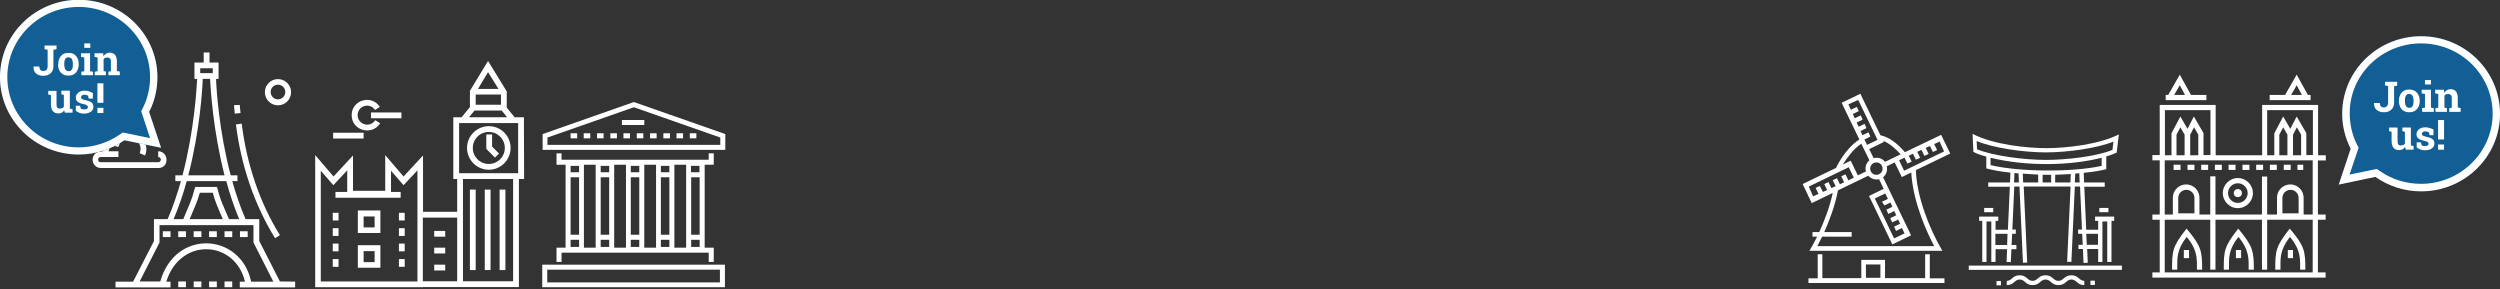 <?xml version="1.0" encoding="utf-8"?>
<!-- Generator: Adobe Illustrator 22.1.0, SVG Export Plug-In . SVG Version: 6.00 Build 0)  -->
<svg version="1.1" id="Layer_1" xmlns="http://www.w3.org/2000/svg" xmlns:xlink="http://www.w3.org/1999/xlink" x="0px" y="0px"
	 viewBox="0 0 1296 150" style="enable-background:new 0 0 1296 150;" xml:space="preserve">
<rect x="0" y="0" width="1296" height="150" fill="#333333" stroke="none"/>
<style type="text/css">
	.st0{fill:#FFFFFF;}
	.st1{fill:#115F94;}
	.st2{enable-background:new    ;}
</style>
<path class="st0" d="M145.1,145.9l-10.7-21v-11.3h-7.1c-2.8-6.4-5-13.1-6.9-19.7h2.7v-3h-3.5c-6-22.8-7.4-44.2-7.6-50h1.3v-8.5h-4.7
	v-5.2h-3v5.2h-4.8v8.5h1.4c-0.3,5.8-1.6,27.2-7.6,50h-3.7v3h2.9c-1.9,6.6-4.1,13.3-6.9,19.7h-7.1V125L69,146h-9.1v3
	c10.9,0,17.9,0,28.5,0v-3h-2.2c7.3-23.3,35.7-21.5,40.8,0h-2.7v3c7.2,0,21.5,0,28.7,0v-3L145.1,145.9L145.1,145.9z M103.8,35.4h6.5
	v2.5h-6.5V35.4z M105.1,40.9h3.8c0.3,5.7,1.6,27,7.5,50H97.6C103.6,67.9,104.9,46.6,105.1,40.9z M96.8,93.9h20.5
	c1.8,6.6,4,13.3,6.7,19.7h-5.3c-2.9-7-4.3-9.1-6.2-16.7h-11.3c-2,7.6-3.2,9.4-6.2,16.7h-5C92.7,107.2,95,100.5,96.8,93.9z
	 M115.5,113.6H98.3c2.1-5,3.8-8.5,5.3-13.7h6.7C111.7,105.2,113.4,108.6,115.5,113.6z M83.1,145.9H72.4l10.3-20.2v-9h48.7v9
	l10.3,20.3h-11.5C124.8,120.6,90.8,118.5,83.1,145.9z M116.4,119.9h4v3h-4V119.9z M124.4,119.9h4v3h-4V119.9z M84.4,119.9h4v3h-4
	V119.9z M92.4,119.9h4v3h-4V119.9z M108.4,119.9h4v3h-4V119.9z M100.4,119.9h4v3h-4V119.9z M92.4,145.9h4v3h-4V145.9z M108.4,145.9
	h4v3h-4V145.9z M116.4,145.9h4v3h-4V145.9z M100.4,145.9h4v3h-4V145.9z M82.2,87.1H52.3c-2.4,0-4.3-1.9-4.3-4.3
	c0-2.4,1.9-4.3,4.3-4.3h1c0.1-3.2,2.9-5.8,6.2-5.7c1.5-2.7,4.4-4.4,7.6-4.4c6.3,0,10.5,6.4,8.1,12.2l-2.8-1.2c1.6-3.8-1.2-8-5.3-8
	c-2.4,0-4.5,1.4-5.3,3.6l-0.5,1.2L60,75.8c-1.9-0.5-3.5,0.8-3.7,2.6h5.1v3h-9.2c-1.8,0-1.8,2.7,0,2.7H82c1.8,0,1.8-2.7,0-2.7v-3
	c2.4,0,4.3,1.9,4.3,4.3C86.5,85.2,84.6,87.1,82.2,87.1z M144.1,54.6c3.8,0,6.8-3.1,6.8-6.8c0-3.8-3.1-6.8-6.8-6.8
	c-3.8,0-6.8,3.1-6.8,6.8C137.3,51.5,140.3,54.6,144.1,54.6z M144.1,43.9c2.1,0,3.8,1.7,3.8,3.8c0,2.1-1.7,3.8-3.8,3.8
	s-3.8-1.7-3.8-3.8C140.3,45.6,142,43.9,144.1,43.9z M122.3,64.5l3-0.4c2.6,21.1,9.4,41.1,19.8,57.8l-2.5,1.6
	C132,106.4,125,86,122.3,64.5z M121.3,54.5l3-0.1c0.1,2.1,0.2,1.9,0.4,4.2l-3,0.3C121.6,56.7,121.4,56.7,121.3,54.5z"/>
<path class="st0" d="M288.5,128.4v7.4h2.6V131h76.3v4.8h2.6v-7.4h-4.7v-43h4.7v-5.9h-2.6v3.3h-76.3v-3.3h-2.6v5.9h4.7v43H288.5z
	 M315.8,89.3h-4.4V86h4.4V89.3z M311.4,124.3h4.4v3.7h-4.4V124.3z M315.8,121.7h-4.4V91.9h4.4V121.7z M318.4,85.4h6.1v43h-6.1V85.4z
	 M342.6,124.3h4.4v3.7h-4.4V124.3z M347,89.3h-4.4V86h4.4V89.3z M342.6,91.9h4.4v29.8h-4.4V91.9z M340.1,128.4H334v-43h6.1V128.4z
	 M327,124.3h4.4v3.7H327V124.3z M331.4,89.3H327V86h4.4V89.3z M327,91.9h4.4v29.8H327V91.9z M358.3,124.3h4.4v3.7h-4.4V124.3z
	 M362.6,89.3h-4.4V86h4.4V89.3z M358.3,91.9h4.4v29.8h-4.4V91.9z M355.7,128.4h-6.1v-43h6.1V128.4z M300.2,89.3h-4.4V86h4.4V89.3z
	 M295.8,124.3h4.4v3.7h-4.4V124.3z M300.2,121.7h-4.4V91.9h4.4V121.7z M302.7,85.4h6.1v43h-6.1V85.4z M281.1,148.9h94.7v-11.7h-94.7
	V148.9z M283.7,139.8h89.5v6.6h-89.5V139.8z M328.6,52.9l-47.3,16.6v8.2H376v-8.2L328.6,52.9z M373.3,75.1h-89.5v-3.8l44.8-15.7
	l44.8,15.7v3.8H373.3z M347.3,71.7h-3.4v-2.6h3.4V71.7z M354.1,71.7h-3.4v-2.6h3.4C354.1,69.1,354.1,71.7,354.1,71.7z M340.4,71.7
	H337v-2.6h3.4V71.7z M309.5,69.1h3.4v2.6h-3.4V69.1z M361,71.7h-3.4v-2.6h3.4V71.7z M302.6,69.1h3.4v2.6h-3.4V69.1z M316.4,69.1h3.4
	v2.6h-3.4V69.1z M295.8,69.1h3.4v2.6h-3.4V69.1z M323.2,69.1h3.4v2.6h-3.4C323.2,71.7,323.2,69.1,323.2,69.1z M330.1,69.1h3.4v2.6
	h-3.4V69.1z M322.4,62.2H334v2.6h-11.6V62.2z"/>
<path class="st0" d="M1029.7,81.2v6.1c2.8,0.7,6,1.5,12.5,2.2l-0.2,5.1h-11.3v2.2h11.2l-1,22.3h-6.4v-4.6h1.4v-2.2h-9.9v2.2h1.6
	v21.3h2.2v-21h2.5v21h2.2v-6.6h6l-0.3,6.6l2.2,0.1l0.3-6.7h2.6V127h-2.5l0.3-5.8h1.9V119h-1.8l1-22.3h2.7l1.8,39.5l2.2-0.1
	l-1.8-39.4h24.3l-1.8,39l2.2,0.1l1.8-39.1h2.7l1,22.3h-2v2.2h2.1l0.3,5.7h-2.2v2.2h2.3l0.3,7.2l2.2-0.1l-0.3-7.1h5.7v6.7h2.2
	c0-2.2,0-18.4,0-21h2.5v21h2.2v-21.3h1.4v-2.2h-9.9v2.2h1.6v4.6h-6.2l-1-22.3h10.6v-2.2h-10.7l-0.2-5c6.2-0.6,9.2-1.3,11.7-1.9v-6.6
	c3-0.9,4.5-1.6,5.4-2l1.1-9.4c-10.2,5.1-26.7,7.1-37.6,7.1c-9.5,0-27.3-1.7-38.2-7.4l0.4,9.3C1023.8,79.2,1025.7,80.1,1029.7,81.2z
	 M1040.5,127h-6.1v-5.8h6.3L1040.5,127z M1087.6,121.2v5.7h-5.8l-0.3-5.7H1087.6z M1044.1,94.6l0.2-4.9c0.7,0.1,1.4,0.1,2.1,0.2
	l0.2,4.7L1044.1,94.6L1044.1,94.6z M1048.6,90c2.7,0.2,5.5,0.4,8,0.5v4.1h-7.8L1048.6,90z M1063.3,90.6v4h-4.4v-4
	C1060.8,90.6,1061.8,90.6,1063.3,90.6z M1065.4,94.6v-4c2.5-0.1,5.2-0.2,8.1-0.4l-0.2,4.4H1065.4z M1078.1,94.6h-2.5l0.2-4.6
	c0.7-0.1,1.4-0.1,2.1-0.2L1078.1,94.6z M1089.5,86c-15.5,3.4-43.1,3.1-57.6-0.4v-3.8c18.7,4.5,40.9,4.2,57.6,0V86z M1060.6,79
	c11,0,26.5-2.1,35-5.6l-0.5,4.3c-8.2,3.4-23.8,5.2-34.5,5.2c-11.2,0-27.4-2.1-35.7-5.5l-0.2-4.3C1033.4,76.8,1049.3,79,1060.6,79z
	 M1033.3,107.8v2.2h-4.7v-2.2H1033.3z M1088.3,107.8h4.7v2.2h-4.7V107.8z M1080.5,145.6v2.2c-3.8,0-3.9-2.9-6.7-2.9
	c-2.7,0-2.9,2.9-6.7,2.9c-3.8,0-3.9-2.9-6.7-2.9c-2.7,0-2.9,2.9-6.7,2.9s-3.9-2.9-6.7-2.9c-2.7,0-2.9,2.9-6.7,2.9v-2.2
	c2.7,0,2.9-2.9,6.7-2.9s3.9,2.9,6.7,2.9c2.7,0,2.9-2.9,6.7-2.9c3.8,0,3.9,2.9,6.7,2.9c2.7,0,2.9-2.9,6.7-2.9
	C1077.6,142.7,1077.8,145.6,1080.5,145.6z M1100,137.7v2.2h-79.4v-2.2H1100z M1083.7,145.5h2.3v2.2h-2.3V145.5z M1035,145.7h2.3v2.2
	h-2.3V145.7z"/>
<path class="st0" d="M1162.2,100.1c0,2.8-4.2,2.8-4.2,0C1158,97.3,1162.2,97.3,1162.2,100.1z M1201.6,83.1v28.1h4v2.7h-4v27.3h4v2.7
	h-89.8v-2.7h3.8v-27.3h-3.8v-2.7h3.8V83.1h-3.8v-2.7h3.8v-26h29v26.1h24.1V54.4h29v26.1h4v2.7h-4.1L1201.6,83.1L1201.6,83.1z
	 M1175.3,57.1v23.4h3.7V69.1l4.6-8.7l3.7,6.4l3.3-6.4l5,8.6v11.4h3.4V57.1C1199,57.1,1175.3,57.1,1175.3,57.1z M1185.8,69.8
	l-2.2-3.8l-2,3.8v10.7h4.2V69.8z M1192.9,69.8l-2.2-3.8l-2,3.8v10.7h4.2V69.8z M1122.2,80.5h3.5V69.1l4.6-8.7l3.7,6.4l3.3-6.4l5,8.6
	v11.4h3.6V57.1h-23.6v23.4C1122.3,80.5,1122.2,80.5,1122.2,80.5z M1132.5,69.8l-2.2-3.8l-2,3.8v10.7h4.2V69.8z M1139.6,69.8
	l-2.2-3.8l-2,3.8v10.7h4.2V69.8z M1198.9,113.9h-23.6v25.9h-2.7v-25.9h-24.1v25.9h-2.7v-25.9h-23.6v27.3h76.7L1198.9,113.9
	L1198.9,113.9z M1137.6,110.6v-8c0-2.3-1.9-4.2-4.2-4.2c-2.3,0-4.2,1.9-4.2,4.2v8H1137.6z M1191.6,110.6v-8c0-2.3-1.9-4.2-4.2-4.2
	c-2.3,0-4.2,1.9-4.2,4.2v8H1191.6z M1198.9,83.1c-9.5,0-67.5,0-76.7,0v28.1h4.2v-8.7c0-3.8,3.1-6.9,6.9-6.9c3.8,0,6.9,3.1,6.9,6.9
	v8.7h5.6V91.4h2.7v19.8h24.1V91.5h2.7v19.7h5.1v-8.7c0-3.8,3.1-6.9,6.9-6.9c3.8,0,6.9,3.1,6.9,6.9v8.7h4.7L1198.9,83.1L1198.9,83.1z
	 M1167.9,100.1c0,4.3-3.5,7.8-7.8,7.8s-7.8-3.5-7.8-7.8c0-4.3,3.5-7.8,7.8-7.8S1167.9,95.8,1167.9,100.1z M1165.2,100.1
	c0-2.8-2.3-5.1-5.1-5.1s-5.1,2.3-5.1,5.1c0,2.8,2.3,5.1,5.1,5.1S1165.2,102.9,1165.2,100.1z M1169.6,88.1h3.6v-2.7h-3.6V88.1z
	 M1158.9,85.4h-3.6v2.7h3.6V85.4z M1166.1,85.4h-3.6v2.7h3.6L1166.1,85.4L1166.1,85.4z M1148.2,88.1h3.6v-2.7h-3.6V88.1z M1194,85.4
	h-3v2.7h3V85.4z M1126.8,88.1h3.6v-2.7h-3.6V88.1z M1187.5,85.4h-3.6v2.7h3.6V85.4z M1141.1,88.1h3.6v-2.7h-3.6V88.1z M1180.3,85.4
	h-3.6v2.7h3.6V85.4z M1134,88.1h3.6v-2.7h-3.6V88.1z M1133.5,118.5c-7.3,9.4-7.5,11.4-7.5,21.3h2.7c0-6.3-0.4-10.2,4.9-17
	c5.7,6.9,5.3,11.4,5.3,17h2.7C1141.6,129.9,1141.1,127.6,1133.5,118.5z M1160.3,118.5c-7.3,9.4-7.5,11.4-7.5,21.3h2.7
	c0-6.3-0.4-10.2,4.9-17c5.8,7,5.3,11.6,5.3,17h2.7C1168.4,129.9,1167.8,127.6,1160.3,118.5z M1182.2,139.8c0-5.9-0.5-10,4.9-17
	c5.8,7,5.3,11.6,5.3,17h2.7c0-9.9-0.5-12.3-8.1-21.3c-7.3,9.4-7.5,11.4-7.5,21.3H1182.2z M1143.8,51.9h-21.1v-2.7h1.3l6-10.5
	l5.8,10.5h8L1143.8,51.9L1143.8,51.9z M1127.1,49.2h5.6l-2.7-5L1127.1,49.2z M1197.7,51.9h-21.1v-2.7h8l6-10.5l5.8,10.5h1.4v2.7
	H1197.7z M1187.7,49.2h5.6l-2.7-5L1187.7,49.2z M1159.1,133.8h2.7v-4.2h-2.7V133.8z M1132.1,133.8h2.7v-4.2h-2.7V133.8z M1186,133.8
	h2.7v-4.2h-2.7V133.8z"/>
<path class="st0" d="M1000.4,131.8H998v12.4h-20.8v-9.5h-12.3v9.5h-20.2v-12.4h-2.4v12.5h-4.8v2.4h70.5v-2.4h-7.6L1000.4,131.8
	L1000.4,131.8z M967.3,137.1h7.5v6.9h-7.5V137.1z M939.2,105.3l10.9-5.3c-1.7,7.9-4.6,15.1-7,20.3h-3.5v2.4h2.4c-2,4-3.1,5.8-4,7.3
	c8.1,0,60.8,0,68.9,0c-6.9-11.8-13.3-28.2-13.7-41.8l17.8-8.6l-4.7-9.7l-18.8,9c-3.1-3.6-7.5-7.7-12.7-8.8l-10.4-21.5l-9.7,4.7
	l9.2,19C956.5,77,952,86.6,951.8,87h0.1l-17.4,8.4L939.2,105.3z M937.7,96.7l20.7-10l2.6,5.4l-2.8,1.4l-1.5-3.1l-2.2,1l1.5,3.1
	l-2.2,1l-1.5-3.1l-2.2,1l1.5,3.1l-2.2,1l-1.5-3.1l-2.2,1l1.5,3.1l-2.2,1l-1.6-3.1l-2.2,1l1.5,3.1l-2.8,1.3L937.7,96.7z
	 M1002.7,127.6h-60.6c0.6-1.2,1.5-2.9,2.5-4.9h15.3v-2.4h-14.2c2.5-5.6,5.5-13.3,7.1-21.6l15.7-7.6c1.3,1.5,3.5,2.3,5.6,1.8l2.4,5
	l-7.6,3.7l12.1,25.1l9.7-4.7l-14.5-30.1c1.7-1.4,2.4-3.6,1.9-5.7l4.1-2l3.7,7.6l4.9-2.4C991.7,105.6,999.8,122.2,1002.7,127.6z
	 M974.1,90.3c-1.6,0.8-3.5,0.1-4.3-1.5c-1-2.1,0.5-4.6,2.9-4.6C976.1,84.2,977.2,88.8,974.1,90.3z M976.9,106.5l3.1-1.5l1,2.2
	l-3.1,1.5l1,2.2l3.1-1.5l1,2.2l-3.1,1.5l1,2.2l3.1-1.5l1,2.2l-3.1,1.5l1,2.2l3.1-1.5l1.3,2.8l-5.4,2.6l-10-20.7l5.4-2.6l1.4,2.8
	l-3.1,1.5L976.9,106.5z M1007.8,78.5l-20.7,10l-2.6-5.4l2.8-1.4l1.5,3.1l2.2-1l-1.5-3.1l2.2-1l1.5,3.1l2.2-1l-1.5-3.1l2.2-1l1.5,3.1
	l2.2-1l-1.5-3.1l2.2-1l1.5,3.1l2.2-1l-1.5-3.1l2.8-1.3L1007.8,78.5z M985.3,80l-8.1,3.9c-1.4-1.8-3.7-2.5-5.9-1.9l-2.3-4.7l7.6-3.7
	l-0.3-0.6C979.8,74.5,982.9,77.3,985.3,80z M963.3,51.8l10,20.7l-5.4,2.6l-1.4-2.8l3.1-1.5l-1-2.2l-3.1,1.5l-1-2.2l3.1-1.5l-1-2.2
	l-3.1,1.5l-1-2.2l3.1-1.5l-1-2.2l-3.1,1.5l-1-2.2l3.1-1.5l-1-2.2l-3.1,1.5l-1.3-2.8L963.3,51.8z M964.9,74.5l4.2,8.6
	c-1.7,1.4-2.4,3.7-1.8,5.8l-4.2,2l-3.7-7.6l-4.1,2C957.2,82.4,960.5,77.4,964.9,74.5z"/>
<path class="st0" d="M271.6,60.8h-4.8l-4.1-5v-8.4L253,31.6l-9.4,15.5v8.4l-4.3,5.3H235v32h2v17h-17.7V80.6l-10.1,10.9l-9.5-11.1
	v18.5H183V80.6l-10.1,10.9l-9.5-11.1v68.5h55.9v-0.1c15.1,0,34.1,0,49.7,0v-56h2.7L271.6,60.8C271.7,60.8,271.6,60.8,271.6,60.8z
	 M259.7,54.3h-13.1V49h13.1C259.7,49,259.7,54.3,259.7,54.3z M253,37.4l5.4,8.7h-10.6L253,37.4z M246,57.3h14.1l2.8,3.5h-19.8
	L246,57.3z M238,63.8h27.4l0,0l0,0h3.2v26H238V63.8z M216.2,145.9h-49.9V88.5l6.5,7.5l7.2-7.7v11.2h-6.1v3h33.8v-3h-5v-11l6.5,7.5
	l7.2-7.7v57.6C216.4,145.9,216.2,145.9,216.2,145.9z M219.2,145.8v-33H237v33H219.2z M266,145.8h-26v-53h26V145.8z M253.4,65.4
	c-6.2,0-11.3,5.1-11.3,11.3c0,6.2,5.1,11.3,11.3,11.3s11.3-5.1,11.3-11.3C264.7,70.5,259.7,65.4,253.4,65.4z M253.4,85
	c-4.6,0-8.3-3.7-8.3-8.3c0-4.6,3.7-8.3,8.3-8.3c4.6,0,8.3,3.7,8.3,8.3C261.7,81.3,258,85,253.4,85z M255.1,76l3.6,3.6l-2.1,2.1
	l-4.5-4.5v-7.5h3V76z M243.6,140V98.3h3V140H243.6z M254.3,140h-3V98.3h3V140z M262,140h-3V98.3h3V140z M172.5,118.3h3v4h-3V118.3z
	 M172.5,126.3h3v4h-3V126.3z M172.5,110.3h3v4h-3V110.3z M172.5,134.3h3v4h-3V134.3z M206.8,110.3h3v4h-3V110.3z M206.8,126.3h3v4
	h-3V126.3z M206.8,134.3h3v4h-3V134.3z M206.8,118.3h3v4h-3V118.3z M185.5,120.8h11.7v-11.7h-11.7V120.8z M188.5,112.2h5.7v5.7h-5.7
	V112.2z M185.5,138.8h11.7v-11.7h-11.7V138.8z M188.5,130.2h5.7v5.7h-5.7V130.2z M230.8,119.7v3h-5.7v-3H230.8z M225.1,128.4h5.7v3
	h-5.7V128.4z M225.1,137.2h5.7v3h-5.7V137.2z M182.3,59.7c0-7.9,10.3-10.9,14.6-4.3l-2.5,1.6c-2.7-4.1-9-2.2-9,2.7s6.5,6.8,9.1,2.6
	l2.6,1.6C192.8,70.6,182.3,67.7,182.3,59.7z M192.3,58.3h15.8v3h-15.8V58.3z M188.5,71.8h-15.8v-3h15.8V71.8z"/>
<g id="XMLID_6_">
	<g id="XMLID_18_">
		<path id="XMLID_30_" class="st1" d="M1296,58.9c0-22.2-18.3-40.2-40.9-40.2c-22.6,0-40.9,18-40.9,40.2c0,6.5,1.6,12.6,4.4,18.1
			l-6.2,18.6l19-4c6.7,4.7,14.9,7.5,23.7,7.5C1277.7,99.1,1296,81.1,1296,58.9z"/>
	</g>
	<g id="XMLID_17_" class="st2">
		<path class="st0" d="M1242.7,42.5v1.9l-1.6,0.3v8.6c0,1.5-0.5,2.7-1.5,3.6s-2.2,1.3-3.7,1.3c-1.6,0-2.9-0.4-3.8-1.2
			c-1-0.8-1.4-1.9-1.4-3.5l0-0.1h3c0,0.8,0.2,1.4,0.6,1.8c0.4,0.4,0.9,0.5,1.6,0.5c0.5,0,1.1-0.2,1.5-0.7c0.4-0.4,0.6-1.1,0.6-1.8
			v-8.6l-1.6-0.3v-1.9h4.7H1242.7z"/>
		<path class="st0" d="M1243.6,52.2c0-1.7,0.5-3.1,1.4-4.2c1-1.1,2.3-1.6,3.9-1.6c1.7,0,3,0.5,4,1.6c1,1.1,1.5,2.5,1.5,4.2v0.2
			c0,1.7-0.5,3.1-1.5,4.2c-0.9,1.1-2.3,1.6-3.9,1.6c-1.7,0-3-0.5-4-1.6c-0.9-1.1-1.4-2.5-1.4-4.2V52.2z M1246.7,52.4
			c0,1.1,0.2,1.9,0.5,2.5c0.4,0.6,1,1,1.8,1c0.8,0,1.4-0.3,1.7-1c0.4-0.6,0.5-1.5,0.5-2.5v-0.2c0-1-0.2-1.9-0.5-2.5
			c-0.4-0.6-1-1-1.8-1c-0.8,0-1.4,0.3-1.7,1c-0.4,0.6-0.5,1.5-0.5,2.5V52.4z"/>
		<path class="st0" d="M1255.6,56.1l1.5-0.3v-7.1l-1.7-0.3v-1.9h4.8v9.3l1.5,0.3V58h-6L1255.6,56.1L1255.6,56.1z M1260.2,43.8h-3.1
			v-2.3h3.1V43.8z"/>
		<path class="st0" d="M1262.5,56.1l1.5-0.3v-7.1l-1.6-0.3v-1.9h4.5l0.2,1.6c0.4-0.6,0.8-1,1.4-1.4c0.6-0.3,1.2-0.5,1.9-0.5
			c1.1,0,2,0.4,2.7,1.1c0.6,0.7,1,1.9,1,3.4v5l1.5,0.3V58h-5.9v-1.9l1.3-0.3v-5c0-0.8-0.2-1.3-0.5-1.6c-0.3-0.3-0.8-0.5-1.4-0.5
			c-0.4,0-0.8,0.1-1.1,0.2c-0.3,0.2-0.6,0.4-0.8,0.7v6.2l1.3,0.3V58h-5.8C1262.5,58,1262.5,56.1,1262.5,56.1z"/>
	</g>
	<g id="XMLID_14_" class="st2">
		<path class="st0" d="M1246.8,76.2c-0.4,0.5-0.8,1-1.4,1.2c-0.5,0.3-1.2,0.4-1.8,0.4c-1.2,0-2.2-0.4-2.8-1.2c-0.7-0.8-1-2-1-3.6
			v-4.7l-1.3-0.3v-1.9h1.3h3.1v7c0,0.8,0.1,1.4,0.4,1.8c0.3,0.4,0.6,0.5,1.2,0.5c0.5,0,0.9-0.1,1.3-0.2c0.4-0.2,0.6-0.4,0.9-0.7
			v-6.2l-1.3-0.3v-1.9h1.3h3.1v9.3l1.4,0.3v1.9h-4L1246.8,76.2z"/>
		<path class="st0" d="M1261.5,70.1h-2l-0.3-1.4c-0.2-0.2-0.5-0.3-0.8-0.4c-0.3-0.1-0.6-0.2-1.1-0.2c-0.5,0-1,0.1-1.3,0.4
			c-0.3,0.2-0.5,0.5-0.5,0.9s0.2,0.6,0.5,0.9c0.3,0.2,0.9,0.4,1.8,0.6c1.4,0.3,2.5,0.7,3.2,1.2c0.7,0.5,1,1.3,1,2.3
			c0,1-0.5,1.9-1.3,2.5c-0.9,0.7-2,1-3.5,1c-0.9,0-1.7-0.1-2.4-0.4c-0.8-0.3-1.4-0.6-2-1.1l0-2.6h2.2l0.4,1.5
			c0.2,0.2,0.4,0.3,0.7,0.3c0.3,0.1,0.6,0.1,1,0.1c0.6,0,1.1-0.1,1.4-0.3c0.3-0.2,0.5-0.5,0.5-0.9c0-0.3-0.2-0.6-0.5-0.9
			c-0.4-0.2-1-0.5-1.8-0.6c-1.4-0.3-2.4-0.7-3-1.2c-0.7-0.5-1-1.3-1-2.2c0-1,0.4-1.8,1.2-2.5c0.8-0.7,1.9-1.1,3.3-1.1
			c0.9,0,1.7,0.1,2.5,0.4c0.8,0.2,1.4,0.5,1.9,0.9C1261.5,67.2,1261.5,70.1,1261.5,70.1z"/>
		<path class="st0" d="M1267,72.3h-3.1V62.2h3.1V72.3z M1267,77.6h-3.1v-2.7h3.1V77.6z"/>
	</g>
	<path id="XMLID_11_" class="st0" d="M1255.1,22.5c20.5,0,37.1,16.4,37.1,36.4s-16.7,36.4-37.1,36.4c-7.8,0-15.3-2.3-21.6-6.8
		l-1.3-0.9l-1.6,0.3l-12.6,2.6l4.2-12.4l0.5-1.5l-0.7-1.4c-2.6-5.1-3.9-10.6-3.9-16.4C1218,38.8,1234.6,22.5,1255.1,22.5
		 M1255.1,18.8c-22.6,0-40.9,18-40.9,40.2c0,6.5,1.6,12.6,4.4,18.1l-6.2,18.6l19-4c6.7,4.7,14.9,7.5,23.7,7.5
		c22.6,0,40.9-18,40.9-40.2S1277.7,18.8,1255.1,18.8L1255.1,18.8z"/>
</g>
<g id="XMLID_2_">
	<g id="XMLID_10_">
		<path id="XMLID_23_" class="st1" d="M0,40C0,17.8,18.3-0.1,40.8-0.1S81.6,17.8,81.6,40c0,6.5-1.6,12.6-4.3,18l6.2,18.6l-19-3.9
			c-6.7,4.7-14.9,7.4-23.7,7.4C18.3,80.1,0,62.1,0,40z"/>
	</g>
	<g id="XMLID_9_" class="st2">
		<path class="st0" d="M29.3,23.6v1.9l-1.6,0.3v8.6c0,1.5-0.5,2.7-1.5,3.6c-1,0.9-2.2,1.3-3.7,1.3c-1.6,0-2.9-0.4-3.8-1.2
			s-1.4-1.9-1.3-3.5l0-0.1h3c0,0.8,0.2,1.4,0.6,1.8c0.4,0.4,0.9,0.5,1.6,0.5c0.6,0,1.1-0.2,1.5-0.6c0.4-0.4,0.6-1.1,0.6-1.8v-8.6
			l-1.6-0.3v-1.9h4.7L29.3,23.6L29.3,23.6z"/>
		<path class="st0" d="M30.2,33.2c0-1.7,0.5-3.1,1.4-4.2c0.9-1.1,2.3-1.6,3.9-1.6c1.7,0,3,0.5,3.9,1.6c1,1.1,1.4,2.5,1.4,4.2v0.2
			c0,1.7-0.5,3.1-1.4,4.2s-2.3,1.6-3.9,1.6c-1.7,0-3-0.5-4-1.6s-1.4-2.5-1.4-4.2C30.2,33.4,30.2,33.2,30.2,33.2z M33.3,33.4
			c0,1.1,0.2,1.9,0.5,2.5c0.4,0.6,1,1,1.8,1c0.8,0,1.4-0.3,1.7-1c0.4-0.6,0.5-1.5,0.5-2.5v-0.2c0-1-0.2-1.8-0.5-2.5
			c-0.4-0.6-1-1-1.8-1c-0.8,0-1.4,0.3-1.7,1c-0.4,0.6-0.5,1.5-0.5,2.5V33.4z"/>
		<path class="st0" d="M42.2,37.2l1.5-0.3v-7.1L42,29.5v-1.9h4.7v9.3l1.5,0.3V39h-6V37.2z M46.8,24.8h-3.1v-2.3h3.1
			C46.8,22.5,46.8,24.8,46.8,24.8z"/>
		<path class="st0" d="M49.1,37.2l1.5-0.3v-7.1l-1.6-0.3v-1.9h4.5l0.1,1.6c0.4-0.6,0.9-1,1.4-1.4c0.5-0.3,1.2-0.5,1.9-0.5
			c1.1,0,2,0.4,2.7,1.1c0.6,0.7,1,1.9,1,3.4v5l1.5,0.3V39h-5.9v-1.8l1.3-0.3v-5c0-0.8-0.2-1.3-0.5-1.6c-0.3-0.3-0.8-0.5-1.4-0.5
			c-0.4,0-0.8,0.1-1.1,0.2c-0.3,0.2-0.6,0.4-0.8,0.7v6.1l1.2,0.3V39h-5.8V37.2z"/>
	</g>
	<g id="XMLID_8_" class="st2">
		<path class="st0" d="M33.3,57.2c-0.4,0.5-0.8,1-1.3,1.2c-0.5,0.3-1.1,0.4-1.8,0.4c-1.2,0-2.2-0.4-2.8-1.2c-0.7-0.8-1-2-1-3.6v-4.7
			L25,49v-1.9h1.2h3.1v6.9c0,0.8,0.1,1.4,0.4,1.8c0.3,0.4,0.7,0.5,1.2,0.5c0.5,0,0.9-0.1,1.3-0.2c0.4-0.2,0.6-0.4,0.9-0.7v-6.2
			l-1.3-0.3v-1.9h1.3h3.1v9.3l1.4,0.3v1.8h-4L33.3,57.2z"/>
		<path class="st0" d="M48.1,51.1H46l-0.3-1.4c-0.2-0.2-0.5-0.3-0.8-0.4s-0.7-0.2-1.1-0.2c-0.5,0-1,0.1-1.3,0.4
			c-0.3,0.2-0.5,0.5-0.5,0.9c0,0.3,0.2,0.6,0.5,0.9s0.9,0.4,1.8,0.6c1.4,0.3,2.5,0.7,3.1,1.2c0.7,0.5,1,1.3,1,2.3
			c0,1-0.4,1.9-1.3,2.5c-0.9,0.6-2,1-3.5,1c-0.9,0-1.7-0.1-2.4-0.4s-1.4-0.6-1.9-1.1l0-2.6h2.2l0.4,1.5c0.2,0.2,0.4,0.3,0.8,0.3
			c0.3,0.1,0.6,0.1,1,0.1c0.6,0,1.1-0.1,1.4-0.3c0.3-0.2,0.5-0.5,0.5-0.9c0-0.3-0.2-0.6-0.5-0.9c-0.3-0.2-0.9-0.5-1.8-0.6
			c-1.3-0.3-2.3-0.7-3-1.2c-0.7-0.5-1-1.3-1-2.2c0-1,0.4-1.8,1.2-2.5c0.8-0.7,1.9-1.1,3.3-1.1c0.9,0,1.7,0.1,2.5,0.4
			s1.4,0.5,1.9,0.9L48.1,51.1z"/>
		<path class="st0" d="M53.6,53.3h-3.1V43.2h3.1V53.3z M53.6,58.6h-3.1v-2.7h3.1V58.6z"/>
	</g>
	<path id="XMLID_3_" class="st0" d="M40.8,3.6c20.4,0,37,16.3,37,36.4c0,5.7-1.3,11.2-3.9,16.3l-0.7,1.4l0.5,1.5l4.1,12.4L65.2,69
		l-1.6-0.3l-1.3,0.9C56,74,48.5,76.4,40.8,76.4c-20.4,0-37-16.3-37-36.4C3.8,19.9,20.4,3.6,40.8,3.6 M40.8-0.1C18.3-0.1,0,17.8,0,40
		s18.3,40.1,40.8,40.1c8.8,0,17-2.8,23.7-7.4l19,3.9L77.3,58c2.8-5.4,4.3-11.5,4.3-18C81.6,17.8,63.3-0.1,40.8-0.1L40.8-0.1z"/>
</g>
</svg>
